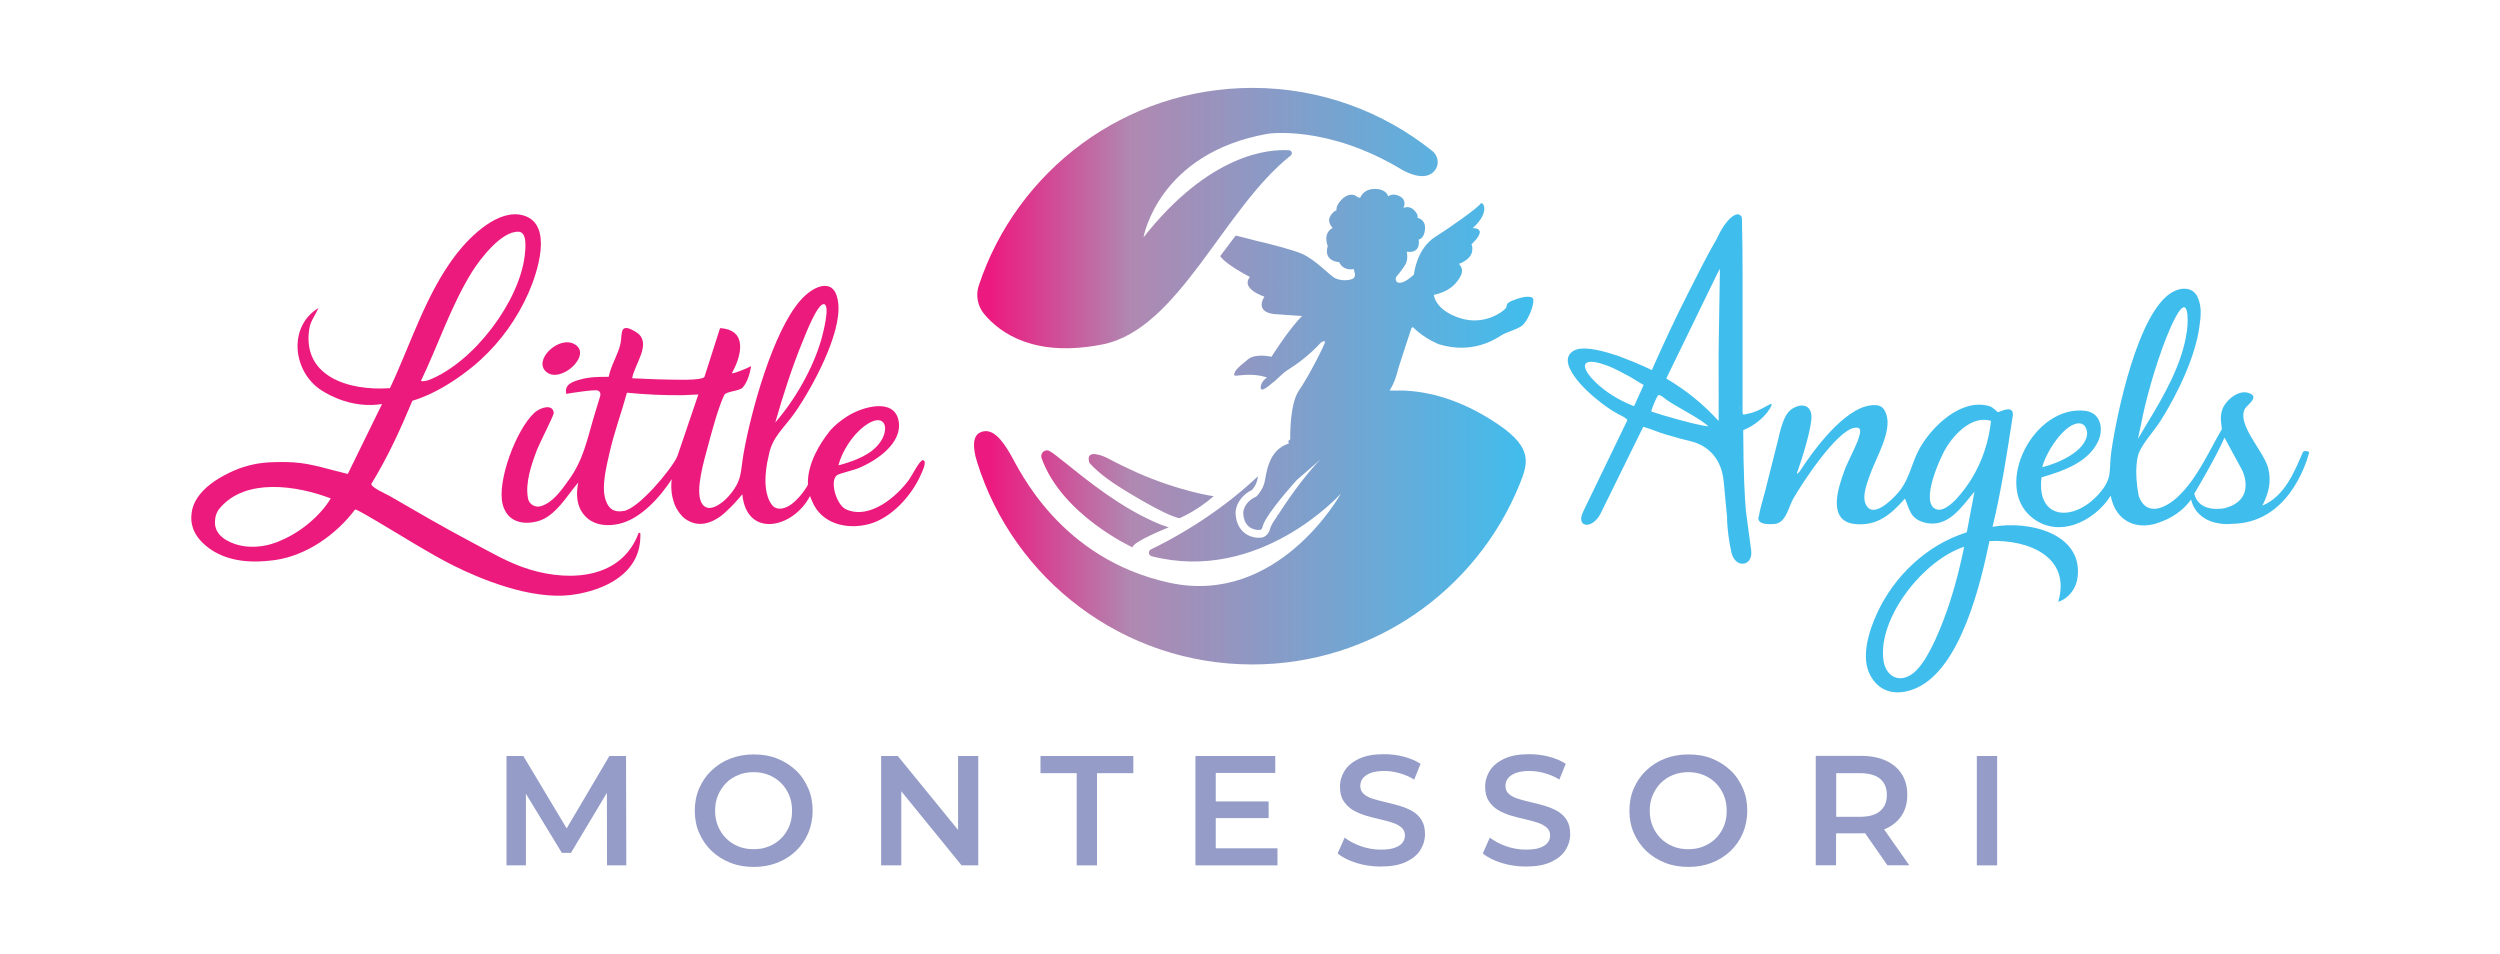 <?xml version="1.0" encoding="utf-8"?>
<!-- Generator: Adobe Illustrator 25.4.1, SVG Export Plug-In . SVG Version: 6.00 Build 0)  -->
<svg version="1.1" id="Layer_1" xmlns="http://www.w3.org/2000/svg" xmlns:xlink="http://www.w3.org/1999/xlink" x="0px" y="0px"
	 viewBox="0 0 1920 732.5" style="enable-background:new 0 0 1920 732.5;" xml:space="preserve">
<style type="text/css">
	.st0{fill:#949CC7;}
	.st1{fill:#ED1A7E;}
	.st2{fill:#3FBEEE;}
	.st3{fill:url(#SVGID_1_);}
</style>
<g>
	<polygon class="st0" points="468,580.6 435.2,636.2 401.9,580.6 389,580.6 389,664.6 403.9,664.6 403.9,609.6 431.5,655 438.5,655 
		466.1,608.9 466.2,664.6 481,664.6 480.8,580.6 	"/>
	<path class="st0" d="M611.3,591.7c-4.1-3.9-8.9-6.9-14.3-9.1c-5.5-2.2-11.5-3.2-18.1-3.2s-12.5,1.1-18,3.2s-10.3,5.2-14.4,9.1
		s-7.2,8.4-9.5,13.7s-3.4,11-3.4,17.2s1.1,12,3.4,17.2s5.4,9.8,9.5,13.7c4.1,3.9,8.9,6.9,14.4,9.1s11.6,3.2,18.1,3.2
		s12.5-1.1,17.9-3.2s10.3-5.2,14.3-9s7.2-8.4,9.5-13.7c2.2-5.3,3.4-11,3.4-17.3s-1.1-12-3.4-17.2S615.4,595.5,611.3,591.7
		L611.3,591.7z M606.2,634.4c-1.5,3.6-3.5,6.7-6.2,9.4s-5.8,4.7-9.4,6.2s-7.5,2.2-11.8,2.2s-8.2-0.7-11.8-2.2
		c-3.6-1.4-6.7-3.5-9.4-6.2s-4.7-5.8-6.2-9.4s-2.2-7.5-2.2-11.8s0.7-8.3,2.2-11.8s3.6-6.7,6.2-9.4s5.8-4.7,9.4-6.2s7.5-2.2,11.7-2.2
		s8.2,0.7,11.8,2.2s6.7,3.5,9.4,6.2s4.7,5.8,6.2,9.4s2.2,7.5,2.2,11.8S607.7,630.8,606.2,634.4z"/>
	<polygon class="st0" points="735.8,637.4 689.5,580.6 676.7,580.6 676.7,664.6 692.2,664.6 692.2,607.7 738.5,664.6 751.3,664.6 
		751.3,580.6 735.8,580.6 	"/>
	<polygon class="st0" points="799.1,593.8 826.9,593.8 826.9,664.6 842.5,664.6 842.5,593.8 870.4,593.8 870.4,580.6 799.1,580.6 	
		"/>
	<polygon class="st0" points="933.7,628.3 974.3,628.3 974.3,615.5 933.7,615.5 933.7,593.6 979.4,593.6 979.4,580.6 918.1,580.6 
		918.1,664.6 981.1,664.6 981.1,651.5 933.7,651.5 	"/>
	<path class="st0" d="M1084.7,623c-2.9-1.7-6.2-3-9.7-4.1c-3.6-1-7.1-2-10.7-2.8s-6.9-1.7-9.8-2.6s-5.3-2.1-7.1-3.7
		c-1.8-1.6-2.7-3.6-2.7-6.2c0-2.2,0.6-4.1,1.9-5.8s3.2-3,5.9-4.1c2.7-1,6.2-1.6,10.5-1.6c3.7,0,7.5,0.5,11.5,1.6s7.9,2.7,11.6,5
		l4.9-12.1c-3.7-2.4-8-4.2-13-5.5s-10-1.9-15-1.9c-7.7,0-14,1.1-19,3.4c-5,2.3-8.7,5.3-11.2,9.1c-2.4,3.8-3.7,8-3.7,12.5
		s0.9,8.2,2.8,11s4.2,5.2,7.1,6.9c2.9,1.7,6.2,3.1,9.7,4.2c3.6,1.1,7.1,2,10.7,2.8s6.8,1.7,9.7,2.6c2.9,0.9,5.3,2.2,7.1,3.7
		s2.8,3.6,2.8,6.2c0,2.1-0.6,3.9-1.9,5.6s-3.3,2.9-6,3.9s-6.3,1.4-10.7,1.4c-5.2,0-10.3-0.9-15.2-2.6s-9.1-4-12.5-6.6l-5.4,12.1
		c3.5,3,8.3,5.4,14.3,7.3s12.3,2.8,18.8,2.8c7.7,0,14-1.1,19.1-3.4c5-2.3,8.8-5.3,11.2-9.1s3.7-7.9,3.7-12.4s-0.9-8-2.7-10.9
		C1090,627,1087.7,624.7,1084.7,623L1084.7,623z"/>
	<path class="st0" d="M1196.2,623c-2.9-1.7-6.2-3-9.7-4.1c-3.6-1-7.1-2-10.7-2.8s-6.9-1.7-9.8-2.6s-5.3-2.1-7.1-3.7
		c-1.8-1.6-2.7-3.6-2.7-6.2c0-2.2,0.6-4.1,1.9-5.8s3.2-3,5.9-4.1c2.7-1,6.2-1.6,10.5-1.6c3.7,0,7.5,0.5,11.5,1.6s7.9,2.7,11.6,5
		l4.9-12.1c-3.7-2.4-8-4.2-13-5.5s-10-1.9-15-1.9c-7.7,0-14,1.1-19,3.4c-5,2.3-8.7,5.3-11.2,9.1c-2.4,3.8-3.7,8-3.7,12.5
		s0.9,8.2,2.8,11s4.2,5.2,7.1,6.9c2.9,1.7,6.2,3.1,9.7,4.2c3.6,1.1,7.1,2,10.7,2.8s6.8,1.7,9.7,2.6c2.9,0.9,5.3,2.2,7.1,3.7
		s2.8,3.6,2.8,6.2c0,2.1-0.6,3.9-1.9,5.6s-3.3,2.9-6,3.9s-6.3,1.4-10.7,1.4c-5.2,0-10.3-0.9-15.2-2.6s-9.1-4-12.5-6.6l-5.4,12.1
		c3.5,3,8.3,5.4,14.3,7.3s12.3,2.8,18.8,2.8c7.7,0,14-1.1,19.1-3.4c5-2.3,8.8-5.3,11.2-9.1s3.7-7.9,3.7-12.4s-0.9-8-2.7-10.9
		C1201.5,627,1199.1,624.7,1196.2,623L1196.2,623z"/>
	<path class="st0" d="M1329.1,591.7c-4.1-3.9-8.9-6.9-14.3-9.1s-11.5-3.2-18.1-3.2s-12.5,1.1-18,3.2s-10.3,5.2-14.4,9.1
		c-4.1,3.9-7.2,8.4-9.5,13.7s-3.4,11-3.4,17.2s1.1,12,3.4,17.2s5.4,9.8,9.5,13.7s8.9,6.9,14.4,9.1s11.6,3.2,18.1,3.2
		s12.5-1.1,17.9-3.2s10.3-5.2,14.3-9s7.2-8.4,9.5-13.7c2.2-5.3,3.4-11,3.4-17.3s-1.1-12-3.4-17.2S1333.2,595.5,1329.1,591.7
		L1329.1,591.7z M1324,634.4c-1.5,3.6-3.5,6.7-6.2,9.4s-5.8,4.7-9.4,6.2s-7.5,2.2-11.8,2.2s-8.2-0.7-11.8-2.2s-6.7-3.5-9.4-6.2
		s-4.7-5.8-6.2-9.4c-1.5-3.6-2.2-7.5-2.2-11.8s0.7-8.3,2.2-11.8s3.6-6.7,6.2-9.4c2.7-2.7,5.8-4.7,9.4-6.2c3.6-1.4,7.5-2.2,11.7-2.2
		s8.2,0.7,11.8,2.2s6.7,3.5,9.4,6.2s4.7,5.8,6.2,9.4c1.5,3.6,2.2,7.5,2.2,11.8S1325.5,630.8,1324,634.4L1324,634.4z"/>
	<path class="st0" d="M1448.2,636.5c5.3-2.4,9.4-5.8,12.3-10.2s4.3-9.7,4.3-15.9s-1.4-11.5-4.3-16c-2.9-4.5-7-7.9-12.3-10.3
		c-5.3-2.4-11.7-3.6-19.1-3.6h-34.6v84h15.6v-24.5h19c1.1,0,2.2,0,3.3-0.1l17.1,24.6h16.8L1447,637
		C1447.4,636.9,1447.8,636.7,1448.2,636.5L1448.2,636.5z M1443.9,598.1c3.5,2.9,5.2,7,5.2,12.4s-1.7,9.4-5.2,12.4
		c-3.5,3-8.7,4.4-15.5,4.4h-18.2v-33.5h18.2C1435.2,593.8,1440.4,595.2,1443.9,598.1z"/>
	<rect x="1518.2" y="580.6" class="st0" width="15.6" height="84"/>
</g>
<g>
	<path class="st1" d="M441,264.2c-11.9-6.4-31.4,12-21.8,21.1C430.2,295.6,455.8,272.1,441,264.2z"/>
	<path class="st1" d="M708.9,353.4c-2.4-0.5-8.8,12.4-10.7,14.9c-9.5,13.1-30.2,31-48.4,22.9c-7.6-3.4-12.9-22.2-6.9-26.3
		c1.8-1.3,12.8-3.8,16.5-5.4c14.3-5.9,34-19.5,30.7-36.4c-3.5-18-28.2-10.5-39.2-3.5c-5.7,3.6-9.9,7.2-13.2,10.9l0,0
		c0,0-0.1,0.1-0.2,0.3c-0.6,0.8-1.3,1.5-1.8,2.3c-4.7,6.1-16,22.5-15.2,39.2c-2.9,5.3-8.5,12.4-14.2,16c0,0-0.8,0.5-1.9,1
		c-0.1,0-0.2,0.1-0.3,0.1c-0.1,0.1-0.3,0.1-0.4,0.2c-0.4,0.2-0.7,0.3-1.1,0.4c-0.1,0-0.2,0.1-0.3,0.1s-0.2,0-0.3,0.1
		c-2.1,0.6-4.8,0.8-7.1-0.6c-0.1,0-0.2-0.1-0.2-0.1c0,0,0,0,0,0c0,0,0,0,0,0c-0.6-0.4-1.2-0.9-1.8-1.7c-2.7-3.5-4.1-8.1-4.7-12.9
		c0,0.1,0,0.2,0,0.2l0-0.2c-1.1-9.2,0.8-19.5,2.3-25.6c2.6-13.9,12-20.9,20.2-32.7c13.5-19.6,35.5-60.1,33.1-83.5
		c-2.1-21.1-18.8-14.1-29-2.5c-21.4,24.3-38.1,85.9-43.7,117.5c-2.6,14.5-0.7,20.9-11.8,33.3c-4.6,5.2-16.1,14.2-20.8,4.2
		c-4.5-9.5,2.3-32.2,5.1-42.6c2.9-11,8.1-30.2,12.6-39.6c1.3-2.9,11.7-3,14.1-5.7c3.8-4.1,5.7-11.1,6.6-16.5
		c-3.8,1.9-12.2,5.5-14.9,5.5c7.5-13.3,12.6-33.3-9-34.7L541,289.5c-2.6,3-22.9,2-28,2c-9.2-0.1-18.3-0.6-27.5-1
		c1.6-10.5,15.9-27.4,3.1-35.4c-13.3-8.3-10.5,1.3-12,8.5c-1.8,8.7-7.5,17-9.1,25.8c-7.5,0-14.5,0-21.7,2
		c-6.2,1.7-12.6,3.9-10.9,11.1l5.5-0.9c5-0.8,12.4-1.8,17.5-1.9c4.8,0.5,2.8,5.3,2.8,5.3l-4,13.1c-0.3,0.9-0.6,1.9-0.8,2.8l-0.1,0.2
		l0,0c-5,17-7.9,32.3-19.1,47.7c-5.5,7.6-12.1,17.3-21.5,20c-4.3,1.2-8.9-1.6-9.7-6c0,0,0-0.1,0-0.1c-2.3-12,2.8-26.5,7.1-37.7
		c1.7-4.4,12.9-26.3,12.7-27.9c-0.8-7.4-10.6-4-14.9-0.1c-14,12.9-29.2,53.2-24.2,70.9c3.5,12.2,14.2,15.6,26.4,12.5
		c14-3.5,22.9-20,31.5-29.8c-3.1,15.3,2.2,23.4,7.1,27.5c0.1,0.1,0.3,0.2,0.5,0.4c0.2,0.1,0.3,0.3,0.5,0.4c0.4,0.3,0.8,0.6,1.2,0.8
		c0.1,0.1,0.2,0.2,0.4,0.2c0.3,0.2,0.6,0.3,0.9,0.5c1.8,1,3.1,1.4,3.1,1.4h0c0,0,0,0,0.1,0l0.2,0.1l0,0c5.2,1.8,11.3,1.7,16.9,0.5
		c17-3.6,32.1-20.8,40.9-34.4l0,0c-1,7.5,0.3,13.7,1.6,17.6c0.3,1.2,0.9,2.7,1.7,4.1c0.2,0.3,0.2,0.5,0.2,0.5l0,0
		c1.8,3.2,4.3,6.3,6.2,7.8c12.5,9.5,25.7,1.8,34.7-7.7l0.1,0c0,0,5-4.9,9.7-10.7c3.3,34.2,39.3,26.1,52,1.3c0.5,1.5,1,2.9,1.8,4.3
		c0,0,0,0,0,0.1c6.8,16.4,25.7,22,43.8,17.1c17.2-4.7,32.2-21.8,39.1-36.9C707.7,363.3,712.5,354.2,708.9,353.4L708.9,353.4z
		 M663.5,327.5c17.5-13.4,21.7,4.3,8.6,16.6c-7.2,6.8-18.5,10.7-28.2,13.3C646.6,346.8,654.5,334.4,663.5,327.5L663.5,327.5z
		 M616.8,261.3c1.8-4.3,11.1-28.7,16.1-27.7c4.9,1-1,23-2.1,27c-6.4,22.3-20,46.1-35.4,63.9C601.5,303.2,608.3,281.9,616.8,261.3
		L616.8,261.3z M520.1,350.7c-4.8,10.2-29.4,39.6-40.9,41.7c-7.7,1.4-11.7-1.5-14-8.2c-3.6-10,0.6-26.3,3-36.8
		c3.5-15.5,9.1-30.5,13.3-45.8c14.4,1.4,28.7,2.1,43.2,1.9c3.9-0.1,7.8-0.5,11.6-0.5L520.1,350.7L520.1,350.7z"/>
	<path class="st1" d="M490.5,409.2c-12.6,34.4-50.9,38.1-83.6,28.2c-16-4.8-30.8-13.7-45.4-21.4c-21-11.1-41.6-23.1-62.1-35
		c-2.6-1.5-14.6-6.7-14.2-9.4c12.5-20.3,22.4-42,31.5-63.8c16.4-4.9,31.5-14.8,41.2-22.2c1.7-1.3,3.5-2.7,5.1-4c0,0,0,0,0,0
		c0.6-0.5,1.1-0.9,1.7-1.4c2.6-2.2,4.1-3.6,4.1-3.6l0,0c15.8-14.4,28.4-32,37.1-51.7c6.6-15,19.4-52.6-3.8-59.4
		c-19.1-5.7-40.8,15.9-51.1,29c-23.6,30.1-35.5,69.7-51.5,103.6c-32.1,2.3-67.9-9.2-61.9-46c0.9-5.6,4.8-10.4,6.9-15.5
		c-22.6,13.7-20,46.5,0.1,61.6l0,0c0,0,0.6,0.5,1.7,1.2c0.1,0.1,0.2,0.1,0.3,0.2c0.1,0.1,0.3,0.2,0.5,0.3
		c6.3,4.1,24.3,13.9,46.3,10.4L267.1,364c-13.8-3.2-27.3-8-41.7-8.9c-5.7-0.4-13.4-0.3-19.1,0c-11,0.7-20.7,3.4-30.1,7.9
		c-0.1,0-0.1,0-0.1,0.1c-11.1,5.3-19,11.5-23.7,18.1l0,0c0,0-0.4,0.5-0.9,1.3c-2.5,3.8-3.9,7.6-4.3,11.4
		c-1.1,7.1,0.4,16.2,10.4,24.8c16.8,14.6,40,13.1,51.3,11.7c0.1,0,0.1,0,0.1,0c0.6-0.1,1.1-0.1,1.6-0.2c0.3,0,0.6-0.1,0.9-0.1
		c24.1-3.6,46.7-19.5,61.2-38.8c1.4-0.3,15.7,8.5,18.4,10c18.7,11,37,22.8,56.4,32.7c21.6,10.8,59.6,26.6,90.8,23
		c27-3.5,53.3-17,53.5-45C491.7,410.8,492.4,408.9,490.5,409.2L490.5,409.2z M362.5,208.8c6-9.6,22.8-31.8,36-30.8
		c6.7,0.5,5,13.6,4.5,18.3c-4.2,35.2-38.8,81.8-73.7,95.6c-0.8,0.3-5.2,1.4-6,0.6C336.5,265.1,346.4,234.7,362.5,208.8L362.5,208.8z
		 M216.1,414.9C216.1,414.9,216,414.9,216.1,414.9c-7.7,3.8-26.2,9.1-42.1,0c-8.1-4.6-9.4-10.8-8.8-15.7c0-0.6,0.1-1.1,0.2-1.6
		c0.4-2.4,1.4-4.6,2.7-6.5c0.1-0.1,0.2-0.3,0.4-0.4c0.2-0.3,0.3-0.4,0.3-0.4s0,0,0,0c19.6-23.5,59.3-17.5,85.2-7.5
		C246.7,395.1,232,408.2,216.1,414.9L216.1,414.9z"/>
</g>
<g>
	<path class="st2" d="M1773.1,347c-0.4-0.5-4.2-1.2-4.6,0.5c-6.5,15.2-14.1,33.8-31,40.8c4.8-9.6,7.1-18,4.5-28.7
		c-3.2-12.8-24.2-33.5-18-45.5c1.6-3.1,12.5-9.7,2.3-12.5c-8-2.2-18,6.8-19.9,13.9c-1.4,5.4-0.6,8.7,0,14.1
		c-10,17-18.9,37.9-33.7,51.8c-10,9.4-24.4,15.4-30.1-0.3c-4.1-21.1-0.6-31.5,0.1-33.5c3.9-8.6,11.2-16,16.4-24.1
		c12.8-20.1,27.2-49.8,30.1-73.1c1-7.7,1.9-14.1-1.2-21.7c-3.2-8-12-8.5-19.2-4.6c-26.8,14.4-43.3,94.7-47.3,122.6
		c-2.2,15.2,1.6,20.2-9.9,33c-19.4,21.5-47.8,19.3-43.7-13.1c16.5-4.8,35.7-11.4,43.4-27.5c4.4-9.2,2.4-22.1-9.9-23.6
		c-39.6-4.6-70.6,57-41.4,81.5c20.7,17.4,48.8,3.2,61-16.3c3.9,20.5,21.1,27.4,39,19.9c12.1-4.5,19.1-11.9,22.6-16.8
		c0.1,0,0.1-0.1,0.2-0.1c1.9,8.8,9,15.4,18.1,17.6c5.1,1.2,9.1,1.5,13.2,1l0,0c42.3-0.4,56.5-44.7,58.9-53.3
		c0.2-0.6,0.3-1.1,0.4-1.5l0,0l0,0C1773.2,347.3,1773.1,347.1,1773.1,347L1773.1,347z M1644.5,325.1c0.7-3.6,1.5-7.5,2.5-11.7l0-0.1
		l0,0c5.5-23.2,15.3-53.9,23.9-69.8c9.8-18.3,9.9,1.4,8.7,10.4c-3.4,25.4-17.6,49.9-31.1,72.1l0,0l-6.6,11.1L1644.5,325.1
		L1644.5,325.1z M1597.7,325.2c3.7,0.5,5.4,4.9,5.2,8c-1,13.5-22.5,22.7-34.4,25.6C1570.4,349.1,1585.7,323.7,1597.7,325.2
		L1597.7,325.2z M1708.9,390.2c0,0-19.9,4.7-23.7-11.1l1.5-2.5c0,0,15.8-26.6,21.7-40.5l13.3,24.5
		C1721.8,360.5,1733.7,383.4,1708.9,390.2L1708.9,390.2z"/>
	<path class="st2" d="M1530.3,404.6c6.8-28.4,11.2-57,15.6-85.8c0.5-8.5-10.6-2.1-11.4-2.3c-1.1-0.2-3.5-3.7-6.7-4.6
		c-21.9-6.4-44.5,16.2-53.6,32.6c-5.8,10.4-7.2,21.2-14.2,31.1c-3.8,5.2-18.4,20.9-25.2,14.4c-6-5.8-1.4-17.5,0.9-24.2
		c4.4-13.1,17.6-34.1,13-47.6c-2.1-6.2-5.3-7.7-12-6.9c-20.8,2.5-44.4,35.1-54.7,51c-2.1,2.3-2.5,1.9-1.2-1.1
		c3.3-9.3,10.3-31.7,10.4-40.8c0.1-9.8-8.1-11.2-15.6-5.9c-3.5,2.5-6,8.1-7.9,14.6l0,0v0c-0.8,2.6-1.4,5.4-2,8.1l-10.2,40.5
		c-2.2,7.7-4.2,15.1-4.6,18.4v0c0,0-4.2,7.6,11.8,6.3c0.1,0,0.2,0,0.2,0c0.3,0,0.6,0,0.8-0.1l0,0c0.6-0.1,1.2-0.2,1.7-0.5
		c6.6-2.5,8.6-13.1,11.7-18.6c6.8-12,33.1-52.1,46.9-54.6c3.8-0.7,5.2,0.6,4.4,4.4c-1.4,7.5-9.1,20.5-12,28.7
		c-4.6,12.7-13.6,38.8,8.6,40.8c17.3,1.6,27.7-8,38-19.6c3.7,8.7,4.1,15.5,15,18.4c18.1,4.8,28.9-12.5,38.4-23.8l-5.9,31.3
		c-30.8,9.6-55.8,33.8-68.7,61.7c-6.4,13.8-13,34.1-5.4,48.2c7.4,13.8,21.4,16,35.6,9.6c34-15.3,49.3-80.8,55.9-112.8
		c30.5-1.3,62.9,12.5,52.8,46.7c8.5-2.8,14-10.7,14.9-19C1599.7,409.6,1558,399.5,1530.3,404.6L1530.3,404.6z M1497.3,463
		c-4.7,14.3-15.7,43.8-27.3,53.5c-10.8,9-21.7,3.3-23.5-9.3c-4.5-32.2,30.1-76.8,62-87.3C1505.5,434.3,1502,448.8,1497.3,463
		L1497.3,463z M1514,368c-3.9,6.3-18.2,27-27.3,23c-12.2-5.2,3.2-39.5,8.2-47.6c6.6-10.5,19.8-24.5,34.2-20.2
		C1527.4,339,1522.5,354.2,1514,368L1514,368z"/>
	<path class="st2" d="M1360.6,311.1c0.2-0.6-0.4-1.1-0.9-0.8c-10.8,6-13.1,6.6-19.8,8c-2.2,0.5-1.4-1.7-1.6-3.2c0-0.3,0-0.7,0-1
		v-57.7c-0.1-29.5,0.3-59.3-0.5-88.6c0,0,0.2-2.2-2.5-3.1s-9.8,3.2-17,19c0,0,0,0,0,0c-7.8,13.3-15.3,28.7-22.3,42.4
		c-9.7,19-18.7,38.6-27.4,58.1c0,0-10.3-5.1-22.6-9.6c-2-0.8-4.1-1.5-6.2-2.2c-12.5-4.1-25.7-6.8-31.8-2.7
		c-13.3,8.9,10.7,31.1,18.4,37c0,0,0,0,0,0c4.9,4.1,10.8,8.4,17.4,11.9c1.5,0.5,5.9,3,6,4.1l-34.1,70.6c-5.5,11.6,6.8,13.7,13.4,1.4
		l32.9-66.9c6,1.6,11.7,4.3,17.7,6c1.4,0.4,4.5,1.3,7.8,2.2c0,0,4.5,1.4,10.6,2.8l0,0l0,0c0.7,0.2,1.3,0.3,2,0.5
		c5.7,1.6,21.6,7.9,23.7,30.5l2.6,27.6c-0.1,7.5,1.6,19.4,3.3,26.8c3,12.9,16.8,10.8,15.2-1.5l-2.7-20.1l-1.3-9.8
		c-0.9-9.8-2-28.4-2.1-62.5C1347,327.3,1357.2,319.3,1360.6,311.1L1360.6,311.1z M1255,311.9c0,0-2.2-0.7-5.4-2.2
		c-21.3-9.5-36.4-26.8-31.4-30.8c2.7-2.2,9.2-0.6,15,1.5c0.5,0.2,1,0.4,1.6,0.6c0,0,0.1,0,0.1,0c0,0,0,0,0,0l0,0
		c2.2,0.9,4.6,1.9,6.9,3.1c1.1,0.5,1.8,0.9,1.8,0.9l0,0c2.8,1.4,5.7,3,8.3,4.4l10.4,6.3L1255,311.9L1255,311.9z M1268.3,316.1
		c-0.6-0.8,4-11.1,4.9-12.3c1.1-1.6,5.2,2.1,6.5,3.1c6.7,4.9,26.5,14.7,32.4,20.6C1301.6,326.2,1278.2,319.4,1268.3,316.1z
		 M1319.9,284.2c0,13,0.1,26.2,0,39.1c-11.9-13-24.8-23.5-40.2-32.6l24.7-50.8l0,0l15.6-32c-0.1,0.2-0.2,0.5-0.2,0.7l1.1-2.2
		l-0.9,56.2C1319.8,269.8,1319.9,277,1319.9,284.2L1319.9,284.2z M1335.9,312.2c0,0.6,0,1.2,0,1.9
		C1335.7,313.6,1335.7,312.9,1335.9,312.2z"/>
</g>
<linearGradient id="SVGID_1_" gradientUnits="userSpaceOnUse" x1="748.042" y1="444.416" x2="1177.559" y2="444.416" gradientTransform="matrix(1 0 0 -1 0 733.391)">
	<stop  offset="3.000000e-02" style="stop-color:#EC1A80"/>
	<stop  offset="0.28" style="stop-color:#B088B1"/>
	<stop  offset="1" style="stop-color:#3FBEEE"/>
</linearGradient>
<path class="st3" d="M1073.7,283.6c0,0-1.8,9.1-6.5,16.3l6.9,0.1c0,0,0,0,0-0.1c1.6,0,3.2,0,4.8,0.1h0.1l0,0
	c23,1.1,47.4,9.5,71.7,26c27.3,18.5,22.5,30.5,16.3,46.1c0,0,0,0,0,0c-32.9,81-112.4,138.2-205.2,138.2
	c-99.3,0-183.4-65.4-211.4-155.5c0,0,0,0,0-0.1c-0.4-1.3-0.8-2.5-1.1-3.8c0,0,0,0,0,0c-1.4-5.7-3-15.8,3.5-18.8
	c9.1-4.2,16.7,5.5,23.3,16.9s37.7,80.1,121.8,98.5c83.5,18.3,131.2-67.2,131.9-68.4c-0.8,0.9-62.5,69.2-145.3,48.1
	c-2.6-0.7-2.9-4.2-0.5-5.3c14.7-7,49.9-25.7,82.1-56.1c0,0.1,0,0.2,0,0.3c-0.2,1.3-0.5,2.6-0.7,3.3c-0.9,3.2-2.9,5.8-3.9,6.9
	c-10,5-12.6,13.3-12.6,17.6c0.4,13.2,9.3,19.1,17.9,19.1c1.9,0,2.9-0.3,3.2-0.4c3.8-1.3,5.2-5.2,5.6-7.1c0.7-2.2,2.9-5.8,6-10
	l-0.1,0c3.4-5.4,19-29.1,32.7-42.7l-18.2,15.8c0,0-23.5,25.7-26.2,35.4c0,0-0.5,2.5-1.7,2.9s-12.9,0.8-13.3-13.1
	c0,0-0.1-7.9,10.1-12.5c0,0,4.4-4.2,6.1-10.3c1.7-6.1,2.2-25.2,18.8-30.4c0,0-0.9-2.3,0.3-2.5s0.8-2.5,0.8-2.5s-0.5-25.5,6.8-35.9
	s20.1-35.7,19.9-37.2s-3.4,0.8-3.4,0.8s-9.5,11-24.3,20.2c-6.3,3.9-10.5,9.6-12.7,10.5c0,0-9,8.5-9,3.7s4.9-7.8,4.9-7.8
	c-14.3-4.6-25.6,0.2-25.3-2c0.3-2.6,1.2-4.4,10.7-12c6-4.8,18-1.9,18-1.9s13.4-21.4,23.5-31.3l-20.3-1.4c0,0-16.4-0.3-8.7-13.5
	c0,0-18.5-5.9-11.1-15.1c-4.4-2.3-18.8-10.1-22.8-16l11.9-15.8l7.7,1.9l0,0l3.8,1l0,0l4.2,1.1l0,0c9.9,2.2,28.7,7.1,35.4,10.1
	c11.2,5.1,21.1,16.8,25.6,18.8c5.7,2.6,13.2,1.2,14.3-0.6c1.4-2.5,0-4.2-0.3-6.6c0,0-7.7,2.1-11.3-5.3c0,0-12.3-0.4-8.7-12.4
	c0,0-4.2-9.5,3.8-13.9c0,0-4.3-4-2.2-8.3c2.1-4.3,5.2-5.3,5.2-5.3s-1-3,3.6-7.9s9.6-4.9,12.7-2l1.8,0.4c0,0,2.3-6.9,11.4-6.8
	s10.1,5.7,10.1,5.7s3.6-3.1,9.2,0.1s2.5,8.8,2.5,8.8s4.4-2.1,7.9,1.4c3.5,3.5,3.2,5.2,2.9,6.2c0,0,6.4,1,5.8,8.6
	c-0.5,7.5-4.9,8.1-4.9,8.1s2.4,10.9-9.1,9.3c0,0,1,4.9-0.4,8.4c-1.4,3.4-6,8.9-7.9,11.2c0,0-0.4,2,0,2.5s0.5,2.3,4.3,1.6
	s9.5-6.2,9.5-6.2s1.7-19.6,16.5-29s32.9-22.6,34.6-25.3s8.1,6.2-6,18.7c0,0,12.9-0.7-0.9,12.4c0,0,4.1,8.8-7.8,14.3
	c-0.2,0.1-0.3,0.2-0.5,0.2c-0.4,0.2-0.9,0.4-1.3,0.5l0.9,1.3c0,0,3.1,3.3,0.1,8.6c-3,5.3-8.1,11.3-20.3,14c0,0,0.8,11.6,20,17.8
	c19.2,6.2,33.7-5.5,35.2-7.6c1.5-2.1,0-2.8,2.3-4.4c2.3-1.6,10.5-4.5,14.6-4.4c4.1,0.1,4.6,1.1,4.2,4.7s-4.4,15-9.4,18.1
	c-5.1,3.1-10.9,4.2-15.2,6.9s-21.9,14.7-47.8,6.8c0,0-11.2-4.3-19.8-13c0,0-0.9-0.5-1.5,1.1S1073.7,283.5,1073.7,283.6L1073.7,283.6
	z M846.8,264.5c58.6-11.6,92.7-104.2,144.4-145c1.7-1.3,0.9-4-1.2-4.1c-15.6-1-61.1,2.6-111.8,66.9c0,0,11-64.7,95.6-79.6
	c0,0,45.3-7,102.5,27.4c0,0,18.5,11.6,26.2,0c3-4.5,1.8-10.6-2.3-14c-37.9-30.4-86-48.6-138.3-48.6c-98,0-181,63.6-210.2,151.8
	c-2.5,7.5-0.9,15.8,4.1,21.8C768.6,256.5,795.3,274.7,846.8,264.5L846.8,264.5z M816.4,354.1c-4.9-4-8.5-6.8-10.1-7.5
	c-3.5-2.3-7.8,1.4-6.3,5.4c15.6,43.5,69.8,68.4,69.8,68.4c0.2-4.5,27.8-15.4,27.8-15.4l-6.2-2.1c-29.7-12.1-56.1-33.7-74-48.1
	C817,354.6,816.7,354.4,816.4,354.1L816.4,354.1z M932.1,381.1c0,0-26.2-3.6-59.4-18.4c-6.8-3.1-14.4-6.7-22.6-11.1
	c0,0-17.2-8.5-13.5,3.7c0,0,6.5,8.5,24.7,19.7l0,0c0,0,32.6,20.6,44.5,23C905.7,398,918.7,392.8,932.1,381.1L932.1,381.1z
	 M980.8,396.6c0,0,0.2-0.4,0.7-1.1l-0.7,0.3V396.6z"/>
</svg>
